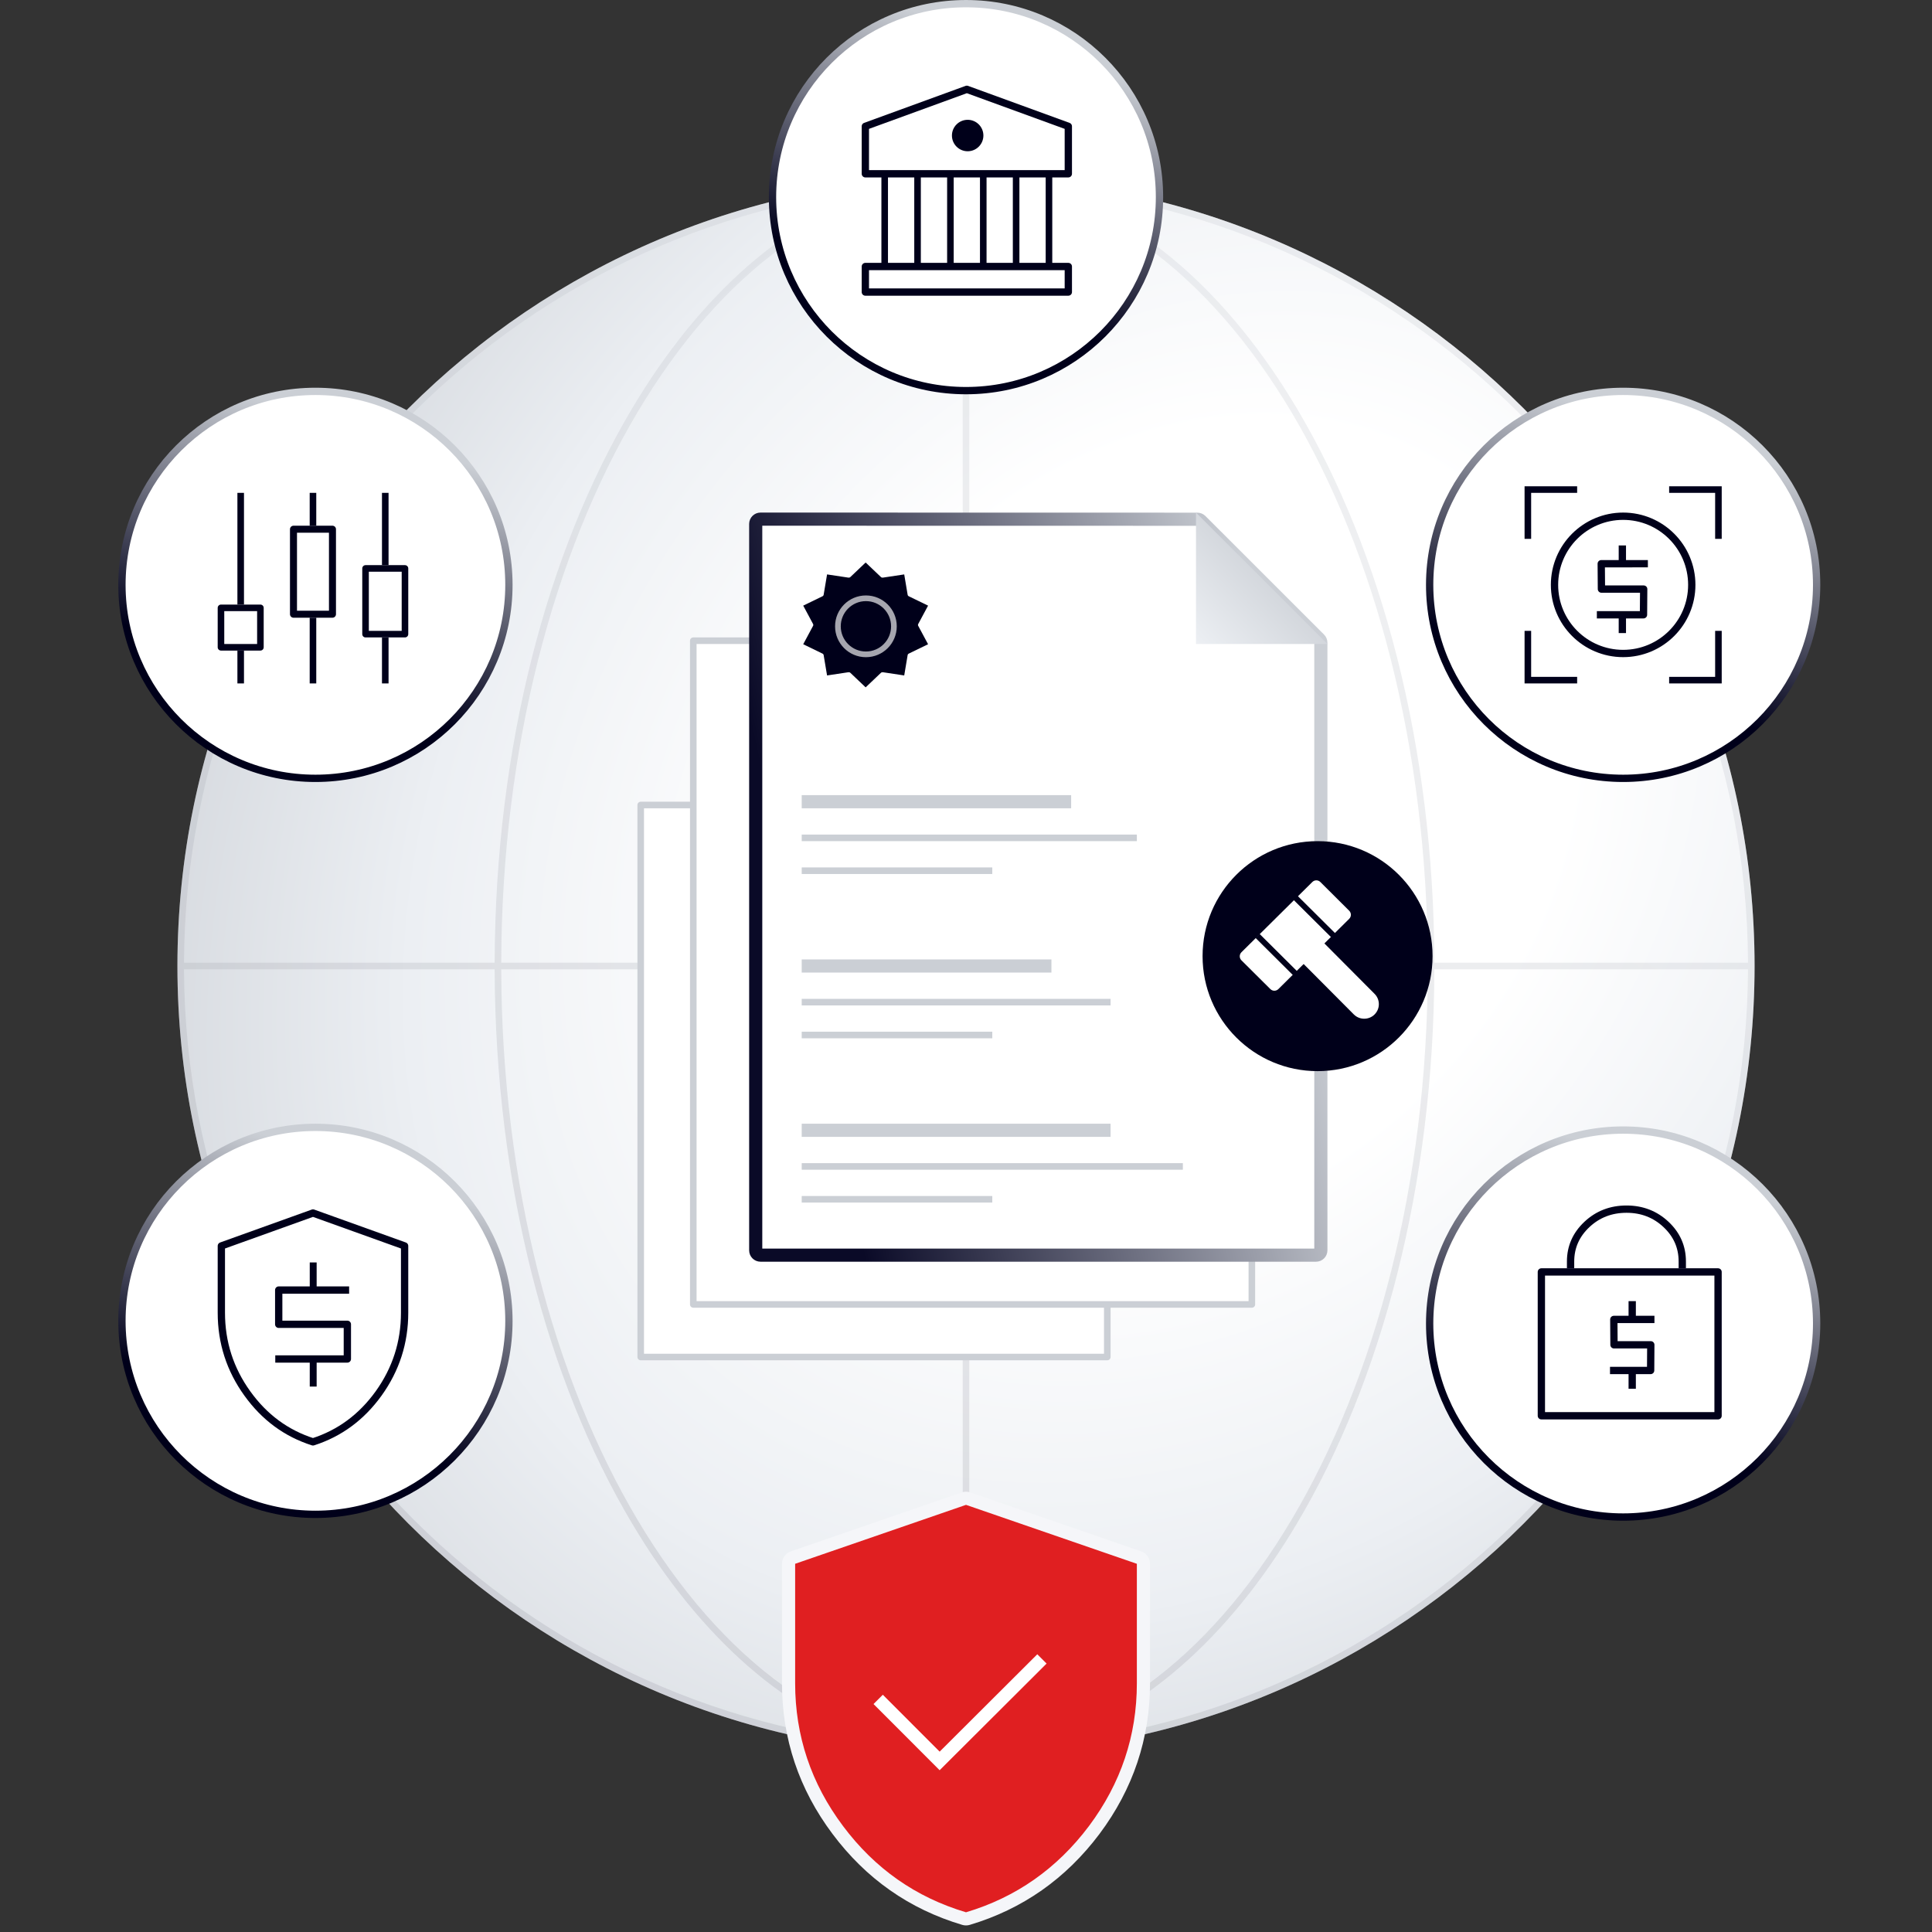 <svg width="294" height="294" viewBox="0 0 294 294" fill="none" xmlns="http://www.w3.org/2000/svg">
<rect x="0" y="0" width="294" height="294" fill="#333333" stroke="none"/>
<path d="M147 267C213.274 267 267 213.274 267 147C267 80.726 213.274 27 147 27C80.726 27 27 80.726 27 147C27 213.274 80.726 267 147 267Z" fill="url(#paint0_radial_2099_4184)"/>
<path opacity="0.3" d="M147.001 27C213.275 27 267 80.727 267 147.001C267 213.275 213.275 267 147.001 267C146.954 267 146.906 266.999 146.858 266.999C146.83 266.999 146.802 267 146.773 267C146.66 267 146.546 266.997 146.433 266.996C80.42 266.69 27 213.086 27 147.001C27 80.916 80.42 27.308 146.434 27.003C146.547 27.002 146.66 27 146.773 27H147.001ZM76.275 147.499C76.355 180.227 84.269 209.819 96.999 231.246C109.729 252.672 127.217 265.852 146.447 265.999C146.465 265.999 146.484 265.999 146.502 265.999V147.499H76.275ZM147.499 147.499V265.994C166.572 265.669 183.906 252.524 196.548 231.246C209.278 209.819 217.192 180.227 217.271 147.499H147.499ZM218.271 147.499C218.192 180.375 210.245 210.149 197.408 231.755C187.036 249.213 173.433 261.386 158.176 265.482C218.496 259.864 265.747 209.228 266 147.499H218.271ZM28 147.499C28.252 208.987 75.135 259.469 135.118 265.415C119.963 261.253 106.454 249.117 96.139 231.755C83.302 210.149 75.355 180.375 75.275 147.499H28ZM135.118 28.584C75.135 34.53 28.252 85.014 28 146.502H75.275C75.355 113.626 83.302 83.851 96.139 62.245C106.454 44.883 119.963 32.746 135.118 28.584ZM146.447 28C127.217 28.148 109.729 41.328 96.999 62.754C84.268 84.181 76.355 113.774 76.275 146.502H146.502V27.999C146.484 27.999 146.465 28 146.447 28ZM147.499 146.502H217.271C217.192 113.774 209.279 84.181 196.548 62.754C183.906 41.476 166.572 28.329 147.499 28.004V146.502ZM158.176 28.517C173.433 32.613 187.036 44.787 197.408 62.245C210.245 83.851 218.192 113.626 218.271 146.502H266C265.747 84.773 218.497 34.135 158.176 28.517Z" fill="url(#paint1_linear_2099_4184)"/>
<circle cx="48" cy="201" r="29.444" fill="white" stroke="url(#paint2_linear_2099_4184)" stroke-width="1.111" stroke-linejoin="round"/>
<path d="M61.571 189.598V199.761C61.571 204.288 60.25 208.379 57.616 212.049C55.003 215.672 51.676 218.12 47.626 219.416C43.564 218.12 40.238 215.671 37.639 212.05H37.638C35.004 208.394 33.683 204.289 33.683 199.761V189.598L47.627 184.589L61.571 189.598Z" stroke="#00001A" stroke-width="1.111" stroke-linejoin="round"/>
<path d="M53.127 196.311L42.413 196.311V201.524H52.858V206.802L41.889 206.802" stroke="#00001A" stroke-width="1.111" stroke-linejoin="round"/>
<path d="M48.185 192.111L48.185 196.463L47.136 196.463L47.136 192.111L48.185 192.111Z" fill="#00001A"/>
<path d="M48.185 206.846V211H47.136V206.846H48.185Z" fill="#00001A"/>
<circle cx="247" cy="201.41" r="29.444" fill="white" stroke="url(#paint3_linear_2099_4184)" stroke-width="1.111" stroke-linejoin="round"/>
<path d="M256 193V191.966C256 189.753 255.174 187.876 253.523 186.326C251.871 184.775 249.868 184 247.512 184C245.156 184 243.141 184.775 241.489 186.326C239.838 187.876 239 189.753 239 191.966V193" stroke="#00001A" stroke-width="1.111" stroke-linejoin="round"/>
<path d="M261.444 193.556V215.444H234.556V193.556H261.444Z" stroke="#00001A" stroke-width="1.111" stroke-linejoin="round"/>
<path d="M251.764 200.782L245.581 200.784L245.607 204.644H251.208L251.183 208.552L245 208.552" stroke="#00001A" stroke-width="1.111" stroke-linejoin="round"/>
<path d="M248.38 201.072L248.38 198" stroke="#00001A" stroke-width="1.111" stroke-linejoin="round"/>
<path d="M248.38 211.334V208.402" stroke="#00001A" stroke-width="1.111" stroke-linejoin="round"/>
<circle cx="247" cy="89" r="29.444" fill="white" stroke="url(#paint4_linear_2099_4184)" stroke-width="1.111" stroke-linejoin="round"/>
<path d="M240 75H233V82H232V74H240V75Z" fill="#00001A"/>
<path d="M254 74V75H261V82H262V74H254Z" fill="#00001A"/>
<path d="M240 104V103H233V96H232V104H240Z" fill="#00001A"/>
<path d="M254 104V103H261V96H262V104H254Z" fill="#00001A"/>
<path d="M247 78.556C252.768 78.556 257.444 83.232 257.444 89C257.444 94.768 252.768 99.444 247 99.444C241.232 99.444 236.556 94.768 236.556 89C236.556 83.232 241.232 78.556 247 78.556Z" stroke="#00001A" stroke-width="1.111" stroke-miterlimit="10"/>
<path d="M250.764 85.782L243.667 85.784L243.696 89.644H250.126L250.097 93.552L243 93.552" stroke="#00001A" stroke-width="1.111" stroke-linejoin="round"/>
<path d="M246.88 86.072L246.88 83" stroke="#00001A" stroke-width="1.111" stroke-linejoin="round"/>
<path d="M246.88 96.334V93.402" stroke="#00001A" stroke-width="1.111" stroke-linejoin="round"/>
<circle cx="48" cy="89" r="29.444" fill="white" stroke="url(#paint5_linear_2099_4184)" stroke-width="1.111" stroke-linejoin="round"/>
<path d="M37.127 99L37.127 104L36.127 104L36.127 99L37.127 99Z" fill="#00001A"/>
<path d="M37.127 75V92H36.127V75H37.127Z" fill="#00001A"/>
<path d="M50.593 80.534V93.466H44.661V80.534H50.593Z" stroke="#00001A" stroke-width="1.068" stroke-linejoin="round"/>
<path d="M48.127 75V80H47.127V75H48.127Z" fill="#00001A"/>
<path d="M48.127 94V104H47.127V94H48.127Z" fill="#00001A"/>
<path d="M39.627 92.5V98.5H33.627V92.5H39.627Z" stroke="#00001A" stroke-linejoin="round"/>
<path d="M61.627 86.5V96.5H55.627V86.5H61.627Z" stroke="#00001A" stroke-linejoin="round"/>
<path d="M59.127 75V86H58.127V75H59.127Z" fill="#00001A"/>
<path d="M59.127 97V104H58.127V97H59.127Z" fill="#00001A"/>
<circle cx="147" cy="30" r="29.444" fill="white" stroke="url(#paint6_linear_2099_4184)" stroke-width="1.111" stroke-linejoin="round"/>
<path d="M162.571 40.556V44.444H131.683V40.556H162.571Z" stroke="#00001A" stroke-width="1.111" stroke-linejoin="round"/>
<path d="M162.571 19.222V26.444H131.683V19.222L147.127 13.591L162.571 19.222Z" stroke="#00001A" stroke-width="1.111" stroke-linejoin="round"/>
<path d="M147.254 23.017C148.575 23.017 149.647 21.945 149.647 20.624C149.647 19.302 148.575 18.231 147.254 18.231C145.932 18.231 144.86 19.302 144.86 20.624C144.86 21.945 145.932 23.017 147.254 23.017Z" fill="#00001A"/>
<rect x="134.127" y="26" width="1" height="15" fill="#00001A"/>
<rect x="139.127" y="26" width="1" height="15" fill="#00001A"/>
<rect x="144.127" y="26" width="1" height="15" fill="#00001A"/>
<rect x="149.127" y="26" width="1" height="15" fill="#00001A"/>
<rect x="154.127" y="26" width="1" height="15" fill="#00001A"/>
<rect x="159.127" y="26" width="1" height="15" fill="#00001A"/>
<path d="M174 256.143C174 264.36 171.494 271.811 166.521 278.465L166.52 278.467C161.525 285.118 155.107 289.624 147.286 291.958C147.1 292.014 146.901 292.013 146.715 291.958C138.871 289.624 132.45 285.118 127.479 278.465V278.464C122.506 271.833 120 264.359 120 256.143V237.969C120 237.542 120.271 237.163 120.674 237.023L146.674 228.055C146.885 227.982 147.115 227.982 147.326 228.055L173.326 237.023C173.729 237.163 174 237.542 174 237.969V256.143Z" fill="#E01F21" stroke="#F5F6F9" stroke-width="2" stroke-linejoin="round"/>
<path d="M133.635 258.603L142.989 267.967L158.557 252.444" stroke="white" stroke-width="2" stroke-miterlimit="10"/>
<path d="M142.491 122.5L168.5 148.371V206.5H97.5V122.5H142.491Z" fill="white" stroke="#CBCFD5" stroke-linejoin="round"/>
<path d="M159.384 97.5L190.5 128.599V198.5H105.5V97.5H159.384Z" fill="white" stroke="#CBCFD5" stroke-linejoin="round"/>
<path d="M115.731 79L182.208 79.013C182.402 79.013 182.588 79.09 182.726 79.227L200.785 97.277C200.922 97.415 201 97.601 201 97.795V190.269C201 190.672 200.672 191 200.269 191H115.731C115.328 191 115 190.672 115 190.269V79.732C115 79.328 115.327 79 115.731 79Z" fill="white" stroke="url(#paint7_linear_2099_4184)" stroke-width="2" stroke-linejoin="round"/>
<path d="M202 98H182V78" fill="url(#paint8_linear_2099_4184)"/>
<path fill-rule="evenodd" clip-rule="evenodd" d="M131.729 85.598L134.058 87.813C134.131 87.886 134.24 87.915 134.35 87.9L137.599 87.411L138.118 90.502C138.132 90.604 138.198 90.692 138.293 90.736L141.229 92.161L139.732 94.952C139.68 95.04 139.68 95.15 139.732 95.245L141.229 98.036L138.293 99.461C138.198 99.505 138.132 99.593 138.118 99.695L137.599 102.786L134.35 102.296C134.24 102.282 134.138 102.311 134.058 102.384L131.729 104.598L129.399 102.384C129.326 102.311 129.217 102.282 129.107 102.296L125.858 102.786L125.339 99.695C125.325 99.593 125.259 99.505 125.164 99.461L122.229 98.036L123.725 95.245C123.777 95.15 123.777 95.047 123.725 94.952L122.229 92.161L125.164 90.736C125.259 90.692 125.325 90.604 125.339 90.502L125.858 87.411L129.107 87.9C129.217 87.915 129.319 87.886 129.399 87.813L131.729 85.598Z" fill="#00001A"/>
<path d="M131.771 91.044C134.124 91.044 136.032 92.954 136.032 95.31C136.032 97.665 134.124 99.574 131.771 99.575C129.417 99.575 127.509 97.665 127.509 95.31C127.509 92.954 129.417 91.044 131.771 91.044Z" stroke="#A6A6AF" stroke-width="0.866"/>
<path d="M163 121V123H122V121H163Z" fill="#CBCFD5"/>
<path d="M173 127V128H122V127H173Z" fill="#CBCFD5"/>
<path d="M151 132V133H122V132H151Z" fill="#CBCFD5"/>
<path d="M160 146V148H122V146H160Z" fill="#CBCFD5"/>
<path d="M169 152V153H122V152H169Z" fill="#CBCFD5"/>
<path d="M151 157V158H122V157H151Z" fill="#CBCFD5"/>
<path d="M169 171V173H122V171H169Z" fill="#CBCFD5"/>
<path d="M180 177V178H122V177H180Z" fill="#CBCFD5"/>
<path d="M151 182V183H122V182H151Z" fill="#CBCFD5"/>
<circle cx="200.5" cy="145.5" r="17.5" fill="#00001A"/>
<path d="M205.315 138.593C205.656 138.932 205.655 139.483 205.314 139.821L194.535 150.513C194.197 150.848 193.652 150.847 193.315 150.512L188.914 146.136C188.573 145.797 188.573 145.245 188.915 144.907L199.703 134.216C200.041 133.881 200.586 133.882 200.923 134.218L205.315 138.593Z" fill="white"/>
<path d="M209.175 154.372C208.308 155.24 206.887 155.24 206.019 154.372L197.371 145.684L200.528 142.549L209.175 151.238C210.043 152.105 210.043 153.505 209.175 154.372Z" fill="white"/>
<path d="M191.368 142.422L197.171 148.193" stroke="#00001A" stroke-width="0.866" stroke-linejoin="round"/>
<path d="M197.114 136.594L202.917 142.364" stroke="#00001A" stroke-width="0.866" stroke-linejoin="round"/>
<defs>
<radialGradient id="paint0_radial_2099_4184" cx="0" cy="0" r="1" gradientUnits="userSpaceOnUse" gradientTransform="translate(179.269 125.824) rotate(132.462) scale(200.179 160.909)">
<stop offset="0.33" stop-color="white"/>
<stop offset="0.648" stop-color="#ECEFF3"/>
<stop offset="1" stop-color="#CBCFD5"/>
</radialGradient>
<linearGradient id="paint1_linear_2099_4184" x1="220.268" y1="72.238" x2="102.143" y2="252.665" gradientUnits="userSpaceOnUse">
<stop stop-color="#CBCFD5"/>
<stop offset="1" stop-color="#A6A6AF"/>
</linearGradient>
<linearGradient id="paint2_linear_2099_4184" x1="66.057" y1="181" x2="53.981" y2="218.405" gradientUnits="userSpaceOnUse">
<stop stop-color="#CBCFD5"/>
<stop offset="1" stop-color="#00001A"/>
</linearGradient>
<linearGradient id="paint3_linear_2099_4184" x1="265.057" y1="181.41" x2="252.981" y2="218.814" gradientUnits="userSpaceOnUse">
<stop stop-color="#CBCFD5"/>
<stop offset="1" stop-color="#00001A"/>
</linearGradient>
<linearGradient id="paint4_linear_2099_4184" x1="265.057" y1="69" x2="252.981" y2="106.405" gradientUnits="userSpaceOnUse">
<stop stop-color="#CBCFD5"/>
<stop offset="1" stop-color="#00001A"/>
</linearGradient>
<linearGradient id="paint5_linear_2099_4184" x1="66.057" y1="69" x2="53.981" y2="106.405" gradientUnits="userSpaceOnUse">
<stop stop-color="#CBCFD5"/>
<stop offset="1" stop-color="#00001A"/>
</linearGradient>
<linearGradient id="paint6_linear_2099_4184" x1="165.057" y1="10" x2="152.981" y2="47.405" gradientUnits="userSpaceOnUse">
<stop stop-color="#CBCFD5"/>
<stop offset="1" stop-color="#00001A"/>
</linearGradient>
<linearGradient id="paint7_linear_2099_4184" x1="189.346" y1="87.744" x2="112.931" y2="103.984" gradientUnits="userSpaceOnUse">
<stop stop-color="#CBCFD5"/>
<stop offset="1" stop-color="#0A0A27"/>
</linearGradient>
<linearGradient id="paint8_linear_2099_4184" x1="195.478" y1="84.364" x2="181.855" y2="97.394" gradientUnits="userSpaceOnUse">
<stop stop-color="#CBCFD5"/>
<stop offset="1" stop-color="#ECEFF3"/>
</linearGradient>
</defs>
</svg>
